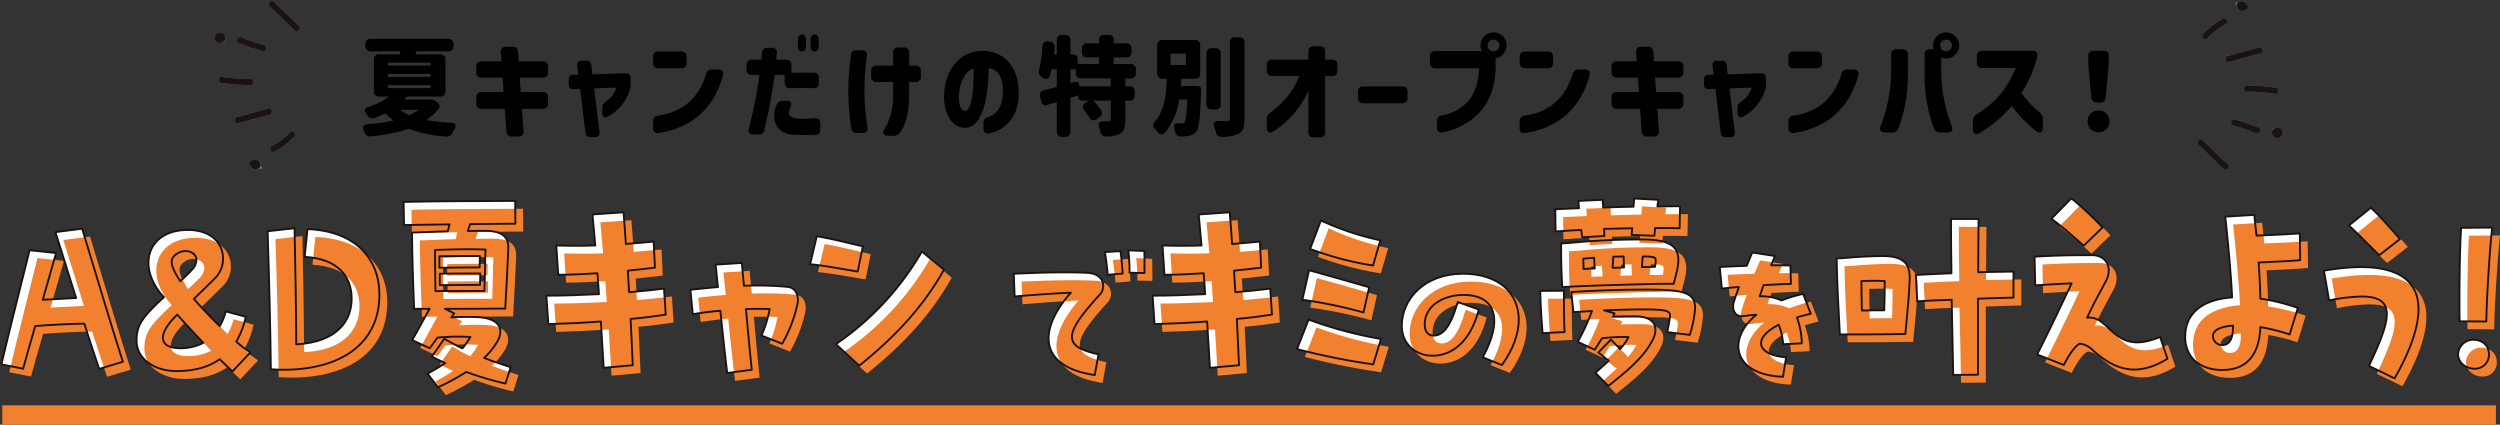 <svg xmlns="http://www.w3.org/2000/svg" xmlns:xlink="http://www.w3.org/1999/xlink" width="816.505" height="138.707" viewBox="0 0 816.505 138.707">
  <rect x="0" y="0" width="816.505" height="138.707" fill="#333333" stroke="none"/>
  <defs>
    <clipPath id="clip-path">
      <rect id="長方形_711" data-name="長方形 711" width="816.505" height="74.394" fill="none"/>
    </clipPath>
  </defs>
  <g id="グループ_1042" data-name="グループ 1042" transform="translate(-552 -1118.248)">
    <g id="グループ_814" data-name="グループ 814" transform="translate(552 1182.562)">
      <g id="グループ_814-2" data-name="グループ 814" transform="translate(0 0)" clip-path="url(#clip-path)">
        <path id="パス_26839" data-name="パス 26839" d="M32.251,52.91c-1.479-4.361-3.167-9.427-4.854-14.774-3.8,0-11.749.423-16.042.775C9.737,44.468,8.331,49.533,7.418,52.84L.31,51.432C4.04,35.744,6.079,28.076,9.526,14.146l8.654.915L13.818,30.328c3.657-.211,7.668-.423,10.9-.564-2.394-7.6-4.713-15.126-6.753-21.528l8.723-1.125c4.151,13.578,9.146,30.533,13.3,43.478Z" transform="translate(0.142 3.262)" fill="#fff"/>
        <path id="パス_26840" data-name="パス 26840" d="M61.886,53.622l-4.151-4.011c-3.728,2.674-8.514,3.87-14.141,3.87-7.316,0-13.015-4.08-13.015-9.919,0-4.856,1.759-7.176,6.472-11.891l2.464-2.322C30.437,19.641,33.955,7.4,47.321,7.4c12.032,0,13.93,10.693,8.935,15.689-3.235,3.237-5.206,5.136-6.965,6.825,2.464,2.814,5.487,5.979,8.442,8.934a19.01,19.01,0,0,0,1.971-4.854l6.542,1.758a27.325,27.325,0,0,1-3.1,8.091,37.985,37.985,0,0,0,4.573,3.588Zm-9.5-9.357c-2.884-3.025-5.7-6.05-8.512-9.216-6.755,6.472-5.979,10.973.915,10.973a15.959,15.959,0,0,0,7.6-1.758M44.859,24.143c1.618-1.478,3.025-2.885,3.73-3.658a4.874,4.874,0,0,0,1.548-3.307c0-1.689-1.618-2.884-3.518-2.884a4.913,4.913,0,0,0-2.815.843c-2.319,1.549-2.672,3.307,1.056,9.005" transform="translate(14.024 3.394)" fill="#fff"/>
        <path id="パス_26841" data-name="パス 26841" d="M96.436,28.683c0,16.392-13.087,24.553-31.378,24.553-1.2,0-2.462-.07-3.728-.14h-.353c-.14-13.578-.562-29.69-1.055-45.1l8.794-.985c.211,9.5.493,24.764.563,37.921,13.79-.7,18.362-8.161,18.08-15.549-.21-6.12-3.938-12.382-15.336-13.015L72.938,7.3c15.477.563,23.5,9.569,23.5,21.388" transform="translate(27.482 3.217)" fill="#fff"/>
        <path id="パス_26842" data-name="パス 26842" d="M116.682,52.176c2.6,1.056,5.416,1.969,8.653,3.025l-1.688,5.347a99.278,99.278,0,0,1-12.805-3.8,71.627,71.627,0,0,1-9.217,5l-3.447-4.433c2.322-1.266,4.223-2.392,5.769-3.447-1.336-.633-2.814-1.336-4.361-2.111l4.081-5.84c2.109,1.2,4.01,2.252,5.907,3.167a31.5,31.5,0,0,0,2.605-3.728,63.613,63.613,0,0,0-10.765.21c-.775,1.056-1.548,2.181-2.534,3.447l-5.7-2.672c1.831-3.1,3.588-6.543,5.7-10.2H93.817c-.493-11.819-.635-19-.7-24.9l7.6-.282c1.338-.071,2.744-.071,4.081-.141.212-.7.352-1.478.563-2.251L90.51,8.769,90.369,1.24c9.92-.28,27.438-.28,36.443-.352l.071,7.458c-3.588,0-9.077.07-14.776.14-.282.7-.492,1.478-.773,2.252,2.462-.07,4.5-.07,5.557-.07,5.98,0,7.809,2.251,7.669,5.7-.141,4.221-.423,9.286-.986,19.7h-4.01c-4.151.07-10.272.07-15.689.07l3.025,1.478-.915,1.338a78.783,78.783,0,0,1,9.076-.071c6.683.493,8.232,4.01,5.839,8.091a24.876,24.876,0,0,1-4.22,5.206M100.641,16.928c0,4.221.07,9.357.141,13.438,4.924-.07,11.115-.07,15.969-.07.141-4.291.283-9.5.353-13.508-5.207-.211-10.976-.07-16.463.14m1.408,5.769V18.969c5.487-.07,7.6-.07,13.227-.07l-.07,3.728c-5.559,0-7.6.07-13.157.07m.14,1.971c5.489-.07,7.6-.07,13.227-.07l-.07,3.728c-5.557,0-7.6.071-13.157.071Z" transform="translate(41.445 0.408)" fill="#fff"/>
        <path id="パス_26843" data-name="パス 26843" d="M149.851,38.269c.282,5.347.493,10.413.7,15.126l-9.5.845c-.283-4.714-.564-9.85-.915-15.126-5.769.422-11.609.7-17.168.845l-.632-9.287c5.557,0,11.4-.212,17.165-.493-.141-2.251-.282-4.5-.493-6.823-4.361.282-8.582.492-12.8.492l-.633-9.567c4.221.14,8.372.14,12.734,0-.282-3.448-.633-6.825-.915-10.132l10.132-.7c.282,3.377.563,6.823.773,10.342,2.885-.211,5.91-.493,9.076-.773l.423,8.512c-3.1.352-6.05.7-8.865.985l.423,7.035c3.94-.352,7.809-.7,11.4-1.2l.562,8.514c-3.588.562-7.456,1.055-11.468,1.406" transform="translate(56.109 1.58)" fill="#fff"/>
        <path id="パス_26844" data-name="パス 26844" d="M189.695,26.881a7.393,7.393,0,0,1-.282,1.971,45.449,45.449,0,0,1-4.854,12.312l-6.753-2.675a38.185,38.185,0,0,0,2.672-8.653c-2.6-.07-5.206-.07-7.739,0,.634,7.1,1.266,13.93,1.9,19.84l-8.021,1.055c-.775-6.12-1.478-13.085-2.251-20.332-3.1.282-6.052.633-9.005,1.126l-.773-7.951c2.812-.352,5.839-.633,9-.915-.281-2.392-.492-4.854-.775-7.316l8.584-.563c.212,2.462.422,5,.7,7.458a112.609,112.609,0,0,1,14.141.352c2.252.211,3.448,1.971,3.448,4.291" transform="translate(70.897 6.779)" fill="#fff"/>
        <path id="パス_26845" data-name="パス 26845" d="M181.392,17.945,183.573,8.8c5.276.915,8.934,1.9,15.054,3.307l-1.688,8.231c-5.557-.915-11.116-1.969-15.547-2.392m8.442,26.1a93.081,93.081,0,0,0,28.071-30.252l7.175,5.979c-6.963,12.524-16.673,22.514-27.648,31.308Z" transform="translate(83.189 4.036)" fill="#fff"/>
        <path id="パス_26846" data-name="パス 26846" d="M256.2,23.545a4.354,4.354,0,0,1-1.463,3.264c-11.646,12.829-11.646,16.542-.057,19.13l-1.235,6.752c-18.005-2.644-18.905-14.292-7.823-26.9-5.006.226-11.083.62-18.342,1.238l-.281-7.427c8.946-.394,17.611-.618,24.025-.282,3.771.169,5.177,2.251,5.177,4.22m5.627-11.309c.28,1.463.618,5.12.731,7.315l-4.9.394c-.112-1.575-.449-4.9-.9-7.427Zm7.877,7.146-4.9-.112a54.684,54.684,0,0,0-.394-7.315l5.234.226c.055,2.194.055,5.175.055,7.2" transform="translate(104.103 5.483)" fill="#fff"/>
        <path id="パス_26847" data-name="パス 26847" d="M285.594,38.269c.281,5.347.493,10.413.7,15.126l-9.5.845c-.283-4.714-.563-9.85-.915-15.126-5.769.422-11.609.7-17.168.845l-.632-9.287c5.557,0,11.4-.212,17.165-.493-.142-2.251-.282-4.5-.493-6.823-4.361.282-8.582.492-12.8.492l-.633-9.567c4.221.14,8.372.14,12.734,0-.281-3.448-.633-6.825-.915-10.132l10.132-.7c.281,3.377.563,6.823.773,10.342,2.885-.211,5.91-.493,9.076-.773l.423,8.512c-3.1.352-6.05.7-8.865.985l.423,7.035c3.94-.352,7.809-.7,11.4-1.2l.562,8.514c-3.588.562-7.456,1.055-11.468,1.406" transform="translate(118.362 1.58)" fill="#fff"/>
        <path id="パス_26848" data-name="パス 26848" d="M290.409,47.28l3.8-9.639a132.517,132.517,0,0,0,23.638,6.332l-2.532,8.3a222.817,222.817,0,0,1-24.9-4.994m1.759-16.112,2.181-9.639c7.176,1.971,14.421,4.081,19.629,5.557l-1.831,8.232a151.922,151.922,0,0,0-19.979-4.151m2.532-16.6,3.517-9.287a92.6,92.6,0,0,0,19.419,6.473l-2.392,8.231A104.06,104.06,0,0,1,294.7,14.565" transform="translate(133.186 2.421)" fill="#fff"/>
        <path id="パス_26849" data-name="パス 26849" d="M340.324,44.49c6.752-12.322,4.277-20.368-6.3-20.368-6.584,0-12.661,3.544-12.661,9.621,0,2.363,1.125,3.658,2.869,3.658,2.757,0,5.346-2.083,7.933-10.972l6.864,2.475c-2.644,10.353-8.664,15.079-15.135,15.079-5.346,0-10.016-3.771-10.016-9.735,0-8.721,7.372-17.047,19.974-17.047,11.759,0,18.231,6.414,18.231,15.022,0,4.5-1.8,9.678-5.515,14.8Z" transform="translate(143.949 7.89)" fill="#fff"/>
        <path id="パス_26850" data-name="パス 26850" d="M352.618,30.47c0,6.542.07,11.468.21,13.508l-7.176.352c-.422-5.066-.7-10.132-.773-13.79ZM349.8,3.876c2.322-.141,4.926-.211,7.739-.352l-.212-2.392L365.281.78c.071.846.071,1.689.142,2.534,3.237-.14,6.542-.211,9.92-.282l.21-2.674,7.881.422c-.07.7-.211,1.408-.283,2.182,2.534-.07,5-.07,7.388-.07l-.14,7.175c-2.6-.07-5.277-.07-8.021-.07l-.212,2.534-7.458-.282.213-2.182-9.218.211c.071.773.071,1.548.141,2.321l-7.246.423c-.14-.845-.21-1.618-.352-2.392-2.815.141-5.627.282-8.371.493Zm28.353,9.849c9.287,0,12.805,2.322,11.608,9.077-.21,1.476-.773,3.165-1.266,5.416h-4.713c-8.935.212-17.518.423-27.368.845l-4.361.211c-.282-5.769-.352-7.528-.352-14.211l3.658-.282c7.456-.7,14.563-1.056,22.794-1.056M395.464,36.1a36.554,36.554,0,0,1-1.759,8.8l-7.388-.915a48.262,48.262,0,0,0,.915-4.854c.283-1.971-.845-2.462-6.753-2.534-3.728-.07-8.794.071-14.776.282l3.45.985c-.141.353-.353.7-.493,1.056,3.165-.07,5.91-.07,7.6-.07,6.12.14,7.246,3.728,5.487,7.386-3.025,6.332-9.99,11.609-14.634,15.337l-4.22-4.291c1.618-1.478,3.1-2.744,4.361-3.94-1.056-.845-2.111-1.759-3.447-2.674l4.15-4.221c1.126,1.126,2.112,2.111,3.027,3.1a21.942,21.942,0,0,0,2.742-3.94,54.585,54.585,0,0,0-8.722.422c-.7,1.2-1.479,2.392-2.322,3.73l-5.557-2.6a67.892,67.892,0,0,0,4.643-10.06c-1.9.14-3.94.212-6.05.352l-.7-6.543c10.132-.7,24.061-.985,30.322-.7,7.459.352,10.133,1.759,10.133,5.909m-33-16.392c-1.128.07-2.322.212-3.52.282,0,1.2.07,2.251.07,3.377,1.268-.07,2.464-.14,3.66-.14Zm6.049,3.307c1.266-.07,2.464-.07,3.73-.141-.072-1.266-.072-2.391-.141-3.587-1.125,0-2.251.07-3.377.07Zm9.85-3.728c-.142,1.2-.212,2.392-.282,3.447,1.406,0,2.814,0,4.291-.07a13.332,13.332,0,0,0,.211-1.971c.07-1.195-.563-1.406-4.221-1.406" transform="translate(158.167 0.165)" fill="#fff"/>
        <path id="パス_26851" data-name="パス 26851" d="M406.746,46.666l-1.014,6.358c-16.091-.563-18.624-12.041-8.721-20.256-1.237.057-2.588.225-4.218.451-2.815.394-3.884-2.308-3.1-4.726.562-1.745,1.125-3.32,1.631-4.783-1.969.112-3.826.337-5.57.506l-.675-7.033c2.7-.169,5.684-.282,8.778-.394.618-1.463,1.183-2.869,1.857-4.332l7.37,1.125-1.237,3.038c2.194,0,4.331,0,6.3.057l.169,6.02c-2.758.057-5.8.226-8.947.394-.449,1.238-.845,2.477-1.237,3.658a15.791,15.791,0,0,1,7.089,1.351,45.632,45.632,0,0,1,7.089-2.138l2.477,6.47c-1.634.394-3.152.788-4.5,1.237a25.9,25.9,0,0,1,1.575,8.44l-6.077.282a21.279,21.279,0,0,0-1.463-6.358c-9,4.615-6.864,9.959,2.42,10.635" transform="translate(176.605 5.714)" fill="#fff"/>
        <path id="パス_26852" data-name="パス 26852" d="M435.1,24.57c-.141,4.854-.563,9.146-1.408,17.939h-.563c-5.7.07-8.794.14-13.367.14H412.3c-.563-10.13-.915-17.095-1.056-24.834l1.691-.07c5.416-.493,10.2-.7,13.437-.7,7.175,0,8.865,2.955,8.724,7.528M419.479,34.841c2.674-.071,4.854-.071,7.318-.071.139-3.447.139-6.4.139-9.567-3.1-.141-5.346-.07-7.6,0,0,3.1.071,6.26.141,9.639m37.921-3.87V55.806l-8.091.07c-.141-6.823-.282-15.759-.493-24.553-3.87.14-7.738.282-11.258.493l-.422-8.584c3.73-.212,7.6-.422,11.609-.562-.14-6.825-.14-13.087-.14-17.729h9.005c-.072,4.431-.072,10.693-.141,17.376l11.538-.212V30.62c-3.517.07-7.528.21-11.608.352" transform="translate(188.604 2.267)" fill="#fff"/>
        <path id="パス_26853" data-name="パス 26853" d="M498.973,52.722c-3.94,2.392-7.459,3.518-10.836,3.518-4.713,0-9.076-2.252-13.647-6.4a6.923,6.923,0,0,0-3.941-2.041c-1.055,0-3.447,2.884-5.416,6.965l-8.725-3.448c4.223-8.371,7.669-15.617,11.258-23.217-3.87.141-8.162.423-11.891.634l-.21-9.358c7.246-.422,11.608-.492,18.854-.492,4.361,0,6.895,3.94,4.361,8.654-2.6,4.854-3.8,6.965-6.05,11.749,3.378-.282,5,1.618,7.668,4.08,5,4.714,9.147,5,16.182,2.252ZM471.605,15.787c-2.955-2.6-6.262-5.629-10.553-8.794L467.594.31a123.468,123.468,0,0,1,10.2,9.5Z" transform="translate(208.929 0.143)" fill="#fff"/>
        <path id="パス_26854" data-name="パス 26854" d="M513.843,31.391a63.588,63.588,0,0,1,12.242,3.025l-2.674,8.654a63.149,63.149,0,0,0-9.569-2.392c-.352,8.582-4.01,14-12.452,14-7.388,0-12.1-4.221-12.1-10.763,0-8.514,6.613-12.312,15.337-12.945-.422-8.372-1.336-17.8-2.251-26.383l9.5-.562c.213,2.391.493,4.643.7,6.753,4.5-.141,10.06-.423,14.141-.7l.141,8.724c-3.871.352-9.287.562-13.58.773.283,4.081.493,7.879.563,11.819m-8.934,9.287v-.493c-4.151.282-6.613,1.549-6.543,3.448a2.929,2.929,0,0,0,3.167,2.884c2.391,0,3.377-2.392,3.377-5.839" transform="translate(224.395 1.846)" fill="#fff"/>
        <path id="パス_26855" data-name="パス 26855" d="M535.061,54.071c3.517-7.458,5.839-13.085,5.839-16.885,0-3.87-2.391-5.769-8.229-5.769a58.375,58.375,0,0,0-10.625,1.266l-1.689-9.709c20.05-3.447,30.886.775,30.886,12.594,0,5.769-2.532,13.3-7.809,22.584ZM528.518,8.2l7.176-5.769c2.322,2.041,6.543,6.825,9.5,10.2l-6.753,5.276c-2.674-2.532-6.966-6.965-9.922-9.709" transform="translate(238.643 1.116)" fill="#fff"/>
        <path id="パス_26856" data-name="パス 26856" d="M550.4,48.236a4.942,4.942,0,0,1,5.419-4.713c2.814.21,4.643,2.041,4.643,4.713a4.506,4.506,0,0,1-4.714,4.714c-2.954,0-5.347-2.111-5.347-4.714m.493-10.763c-.141-7.668,0-23.005.493-30.533l10.13-.07c-.845,7.949-1.759,22.512-1.9,30.673Z" transform="translate(252.422 3.151)" fill="#fff"/>
        <path id="パス_26857" data-name="パス 26857" d="M34.009,54.668c-1.479-4.361-3.167-9.427-4.854-14.774-3.8,0-11.751.423-16.042.775C11.5,46.226,10.089,51.291,9.174,54.6L2.068,53.19C5.8,37.5,7.837,29.834,11.284,15.9l8.654.915L15.575,32.086c3.658-.211,7.669-.423,10.906-.564-2.394-7.6-4.714-15.126-6.755-21.528L28.45,8.869C32.6,22.447,37.6,39.4,41.747,52.347Z" transform="translate(0.948 4.068)" fill="#f1812f"/>
        <path id="パス_26858" data-name="パス 26858" d="M63.643,55.38l-4.151-4.011c-3.728,2.674-8.514,3.87-14.141,3.87-7.316,0-13.015-4.08-13.015-9.919,0-4.856,1.759-7.176,6.472-11.891l2.464-2.322C32.194,21.4,35.712,9.158,49.078,9.158c12.032,0,13.93,10.693,8.935,15.689-3.235,3.237-5.206,5.136-6.965,6.825,2.464,2.814,5.487,5.979,8.442,8.934a19.01,19.01,0,0,0,1.971-4.854L68,37.509a27.325,27.325,0,0,1-3.1,8.091,37.986,37.986,0,0,0,4.573,3.588Zm-9.5-9.357c-2.884-3.025-5.7-6.05-8.512-9.216-6.755,6.472-5.979,10.973.915,10.973a15.959,15.959,0,0,0,7.6-1.758M46.616,25.9c1.618-1.478,3.025-2.885,3.73-3.658a4.874,4.874,0,0,0,1.548-3.307c0-1.689-1.618-2.884-3.518-2.884a4.913,4.913,0,0,0-2.815.843c-2.319,1.549-2.672,3.307,1.056,9.005" transform="translate(14.829 4.201)" fill="#f1812f"/>
        <path id="パス_26859" data-name="パス 26859" d="M98.193,30.441c0,16.392-13.087,24.553-31.378,24.553-1.2,0-2.462-.07-3.728-.14h-.353c-.14-13.578-.562-29.69-1.055-45.1l8.794-.985c.211,9.5.493,24.764.563,37.921,13.79-.7,18.362-8.161,18.08-15.549-.21-6.12-3.938-12.382-15.336-13.015L74.7,9.054c15.477.563,23.5,9.569,23.5,21.388" transform="translate(28.287 4.024)" fill="#f1812f"/>
        <path id="パス_26860" data-name="パス 26860" d="M118.44,53.934c2.6,1.056,5.416,1.969,8.652,3.025l-1.688,5.347a99.278,99.278,0,0,1-12.805-3.8,71.628,71.628,0,0,1-9.217,5L99.936,59.07c2.322-1.266,4.223-2.392,5.769-3.447-1.336-.633-2.814-1.336-4.361-2.111l4.081-5.84c2.109,1.2,4.01,2.252,5.907,3.167a31.5,31.5,0,0,0,2.605-3.728,63.614,63.614,0,0,0-10.765.21c-.775,1.056-1.548,2.181-2.534,3.447l-5.7-2.672c1.831-3.1,3.588-6.543,5.7-10.2H95.575c-.493-11.819-.634-19-.7-24.9l7.6-.282c1.338-.071,2.744-.071,4.081-.141.212-.7.352-1.478.563-2.251l-14.844.211L92.127,3c9.92-.28,27.438-.28,36.443-.352l.071,7.458c-3.588,0-9.077.07-14.776.14-.282.7-.492,1.478-.773,2.252,2.462-.07,4.5-.07,5.557-.07,5.98,0,7.809,2.251,7.669,5.7-.141,4.221-.423,9.286-.986,19.7h-4.01c-4.151.07-10.272.07-15.689.07l3.025,1.478-.915,1.338a78.782,78.782,0,0,1,9.075-.071c6.683.493,8.232,4.01,5.839,8.091a24.876,24.876,0,0,1-4.22,5.206M102.4,18.686c0,4.221.07,9.357.141,13.438,4.924-.07,11.115-.07,15.969-.07.141-4.291.283-9.5.353-13.508-5.207-.211-10.976-.07-16.463.14m1.408,5.769V20.727c5.487-.07,7.6-.07,13.227-.07l-.07,3.728c-5.559,0-7.6.07-13.157.07m.14,1.971c5.489-.07,7.6-.07,13.227-.07l-.07,3.728c-5.557,0-7.6.071-13.157.071Z" transform="translate(42.251 1.214)" fill="#f1812f"/>
        <path id="パス_26861" data-name="パス 26861" d="M151.609,40.027c.28,5.347.493,10.413.7,15.126L142.816,56c-.283-4.714-.566-9.85-.916-15.126-5.767.422-11.609.7-17.166.845l-.632-9.287c5.556,0,11.395-.211,17.164-.493-.141-2.251-.282-4.5-.493-6.823-4.361.282-8.582.492-12.8.492l-.633-9.567c4.221.14,8.371.14,12.732,0-.282-3.448-.633-6.825-.913-10.132l10.13-.7c.282,3.377.564,6.823.773,10.342,2.885-.212,5.912-.493,9.076-.773l.423,8.512c-3.1.352-6.05.7-8.865.985l.423,7.035c3.941-.352,7.811-.7,11.4-1.2l.563,8.514c-3.59.562-7.456,1.055-11.468,1.406" transform="translate(56.915 2.387)" fill="#f1812f"/>
        <path id="パス_26862" data-name="パス 26862" d="M191.453,28.639a7.393,7.393,0,0,1-.281,1.971,45.447,45.447,0,0,1-4.854,12.312l-6.753-2.675a38.184,38.184,0,0,0,2.672-8.653c-2.6-.07-5.206-.07-7.739,0,.635,7.1,1.266,13.93,1.9,19.84l-8.021,1.055c-.775-6.12-1.478-13.085-2.251-20.332-3.1.282-6.052.633-9.005,1.126l-.773-7.951c2.812-.352,5.839-.633,9-.915-.282-2.392-.492-4.854-.775-7.316l8.584-.563c.212,2.462.422,5,.7,7.458A112.61,112.61,0,0,1,188,24.347c2.252.212,3.448,1.971,3.448,4.291" transform="translate(71.703 7.585)" fill="#f1812f"/>
        <path id="パス_26863" data-name="パス 26863" d="M183.15,19.7l2.181-9.146c5.276.915,8.934,1.9,15.054,3.307L198.7,22.095c-5.557-.915-11.116-1.969-15.547-2.392m8.442,26.1a93.08,93.08,0,0,0,28.071-30.252l7.175,5.979c-6.963,12.524-16.673,22.514-27.648,31.308Z" transform="translate(83.995 4.842)" fill="#f1812f"/>
        <path id="パス_26864" data-name="パス 26864" d="M257.953,25.3a4.354,4.354,0,0,1-1.463,3.264C244.845,41.4,244.845,45.11,256.434,47.7L255.2,54.449c-18.005-2.644-18.905-14.292-7.823-26.9-5.006.226-11.083.62-18.342,1.238l-.282-7.427c8.946-.394,17.611-.618,24.025-.282,3.771.169,5.177,2.251,5.177,4.22m5.627-11.309c.28,1.463.618,5.12.731,7.315l-4.9.394c-.112-1.575-.449-4.9-.9-7.427Zm7.877,7.146-4.9-.112a54.689,54.689,0,0,0-.394-7.315l5.234.226c.055,2.194.055,5.175.055,7.2" transform="translate(104.909 6.29)" fill="#f1812f"/>
        <path id="パス_26865" data-name="パス 26865" d="M287.352,40.027c.281,5.347.493,10.413.7,15.126l-9.5.845c-.283-4.714-.563-9.85-.915-15.126-5.769.422-11.609.7-17.168.845l-.632-9.287c5.557,0,11.4-.211,17.165-.493-.142-2.251-.281-4.5-.493-6.823-4.361.282-8.582.492-12.8.492l-.633-9.567c4.221.14,8.372.14,12.734,0-.281-3.448-.633-6.825-.915-10.132l10.132-.7c.282,3.377.563,6.823.773,10.342,2.885-.212,5.91-.493,9.076-.773l.423,8.512c-3.1.352-6.05.7-8.865.985l.423,7.035c3.94-.352,7.809-.7,11.4-1.2l.562,8.514c-3.588.562-7.456,1.055-11.468,1.406" transform="translate(119.169 2.387)" fill="#f1812f"/>
        <path id="パス_26866" data-name="パス 26866" d="M292.167,49.037l3.8-9.639A132.518,132.518,0,0,0,319.6,45.731l-2.532,8.3a222.816,222.816,0,0,1-24.9-4.994m1.759-16.112,2.181-9.639c7.176,1.971,14.421,4.081,19.629,5.557L313.9,37.077a151.921,151.921,0,0,0-19.979-4.151m2.532-16.6,3.517-9.287a92.6,92.6,0,0,0,19.419,6.473L317,21.739a104.06,104.06,0,0,1-20.543-5.417" transform="translate(133.992 3.227)" fill="#f1812f"/>
        <path id="パス_26867" data-name="パス 26867" d="M342.082,46.248c6.752-12.322,4.277-20.368-6.3-20.368-6.584,0-12.661,3.544-12.661,9.621,0,2.363,1.125,3.658,2.869,3.658,2.757,0,5.346-2.083,7.933-10.972l6.864,2.475c-2.644,10.353-8.664,15.079-15.135,15.079-5.346,0-10.016-3.771-10.016-9.735,0-8.721,7.372-17.047,19.974-17.047,11.759,0,18.231,6.414,18.231,15.022,0,4.5-1.8,9.678-5.515,14.8Z" transform="translate(144.755 8.696)" fill="#f1812f"/>
        <path id="パス_26868" data-name="パス 26868" d="M354.376,32.228c0,6.542.07,11.468.21,13.508l-7.176.352c-.422-5.066-.7-10.132-.773-13.79ZM351.561,5.634c2.322-.141,4.926-.211,7.739-.352l-.211-2.392,7.949-.353c.071.846.071,1.689.141,2.534,3.237-.14,6.542-.211,9.92-.282l.21-2.674,7.881.422c-.07.7-.211,1.408-.283,2.182,2.534-.07,5-.07,7.388-.07l-.14,7.175c-2.6-.07-5.277-.07-8.021-.07l-.211,2.534-7.458-.282.213-2.182-9.218.211c.071.773.071,1.548.142,2.321l-7.246.423c-.14-.845-.21-1.618-.352-2.392-2.815.141-5.627.282-8.371.493Zm28.353,9.849c9.287,0,12.805,2.322,11.608,9.077-.21,1.476-.773,3.165-1.266,5.416h-4.713c-8.935.212-17.518.423-27.368.845l-4.361.211c-.281-5.769-.352-7.528-.352-14.211l3.658-.282c7.456-.7,14.563-1.056,22.794-1.056m17.308,22.372a36.557,36.557,0,0,1-1.759,8.8l-7.388-.915a48.261,48.261,0,0,0,.915-4.854c.283-1.971-.845-2.462-6.753-2.534-3.728-.07-8.794.071-14.776.282l3.45.985c-.141.353-.353.7-.493,1.056,3.165-.07,5.91-.07,7.6-.07,6.12.14,7.246,3.728,5.487,7.386-3.025,6.332-9.99,11.609-14.634,15.337l-4.22-4.291c1.618-1.478,3.1-2.744,4.361-3.94-1.056-.845-2.111-1.759-3.447-2.674l4.15-4.221c1.126,1.126,2.112,2.111,3.027,3.1a21.945,21.945,0,0,0,2.742-3.94,54.585,54.585,0,0,0-8.722.422c-.7,1.2-1.479,2.392-2.322,3.73l-5.557-2.6a67.893,67.893,0,0,0,4.643-10.06c-1.9.14-3.94.211-6.05.352l-.7-6.543c10.132-.7,24.061-.985,30.322-.7,7.459.352,10.133,1.759,10.133,5.909m-33-16.392c-1.128.07-2.322.211-3.52.282,0,1.2.07,2.251.07,3.377,1.268-.07,2.464-.14,3.66-.14Zm6.049,3.307c1.266-.07,2.464-.07,3.73-.141-.071-1.266-.071-2.391-.141-3.587-1.125,0-2.251.07-3.377.07Zm9.85-3.728c-.141,1.2-.211,2.392-.281,3.447,1.406,0,2.814,0,4.291-.07a13.341,13.341,0,0,0,.211-1.971c.07-1.195-.563-1.406-4.221-1.406" transform="translate(158.973 0.971)" fill="#f1812f"/>
        <path id="パス_26869" data-name="パス 26869" d="M408.5,48.424l-1.014,6.358c-16.091-.563-18.624-12.041-8.721-20.256-1.237.057-2.588.225-4.218.451-2.815.394-3.884-2.308-3.1-4.726.562-1.745,1.125-3.32,1.631-4.783-1.969.112-3.826.337-5.57.506l-.675-7.033c2.7-.169,5.684-.282,8.778-.394.618-1.463,1.183-2.869,1.857-4.332l7.37,1.125-1.237,3.038c2.194,0,4.331,0,6.3.057l.169,6.02c-2.758.057-5.8.226-8.947.394-.449,1.238-.845,2.477-1.237,3.658a15.792,15.792,0,0,1,7.089,1.351,45.632,45.632,0,0,1,7.089-2.138l2.477,6.47c-1.634.394-3.152.788-4.5,1.237a25.9,25.9,0,0,1,1.575,8.44l-6.077.282a21.278,21.278,0,0,0-1.463-6.358c-9,4.615-6.864,9.959,2.42,10.635" transform="translate(177.411 6.52)" fill="#f1812f"/>
        <path id="パス_26870" data-name="パス 26870" d="M436.856,26.327c-.141,4.854-.563,9.146-1.408,17.939h-.563c-5.7.07-8.794.14-13.367.14h-7.458c-.563-10.13-.915-17.095-1.056-24.834l1.69-.07c5.416-.493,10.2-.7,13.437-.7,7.175,0,8.865,2.955,8.724,7.528M421.237,36.6c2.674-.071,4.854-.071,7.318-.071.139-3.447.139-6.4.139-9.567-3.1-.141-5.346-.07-7.6,0,0,3.1.071,6.26.141,9.639m37.921-3.87V57.563l-8.091.07c-.142-6.823-.282-15.759-.493-24.553-3.87.14-7.738.282-11.258.493l-.422-8.584c3.73-.211,7.6-.422,11.609-.562-.14-6.825-.14-13.087-.14-17.729h9.005c-.071,4.431-.071,10.693-.141,17.376l11.538-.212v8.514c-3.517.07-7.528.21-11.608.352" transform="translate(189.41 3.072)" fill="#f1812f"/>
        <path id="パス_26871" data-name="パス 26871" d="M500.731,54.48C496.792,56.873,493.272,58,489.9,58c-4.713,0-9.075-2.252-13.647-6.4a6.922,6.922,0,0,0-3.941-2.041c-1.055,0-3.447,2.884-5.416,6.965l-8.725-3.448c4.223-8.371,7.669-15.617,11.258-23.217-3.87.141-8.162.423-11.891.634l-.21-9.358c7.246-.422,11.608-.492,18.854-.492,4.361,0,6.895,3.94,4.361,8.654-2.6,4.854-3.8,6.965-6.05,11.749,3.378-.282,5,1.618,7.668,4.08,5,4.714,9.147,5,16.182,2.252ZM473.363,17.545c-2.955-2.6-6.262-5.629-10.553-8.794l6.542-6.683a123.468,123.468,0,0,1,10.2,9.5Z" transform="translate(209.735 0.949)" fill="#f1812f"/>
        <path id="パス_26872" data-name="パス 26872" d="M515.6,33.149a63.589,63.589,0,0,1,12.242,3.025l-2.674,8.654a63.153,63.153,0,0,0-9.568-2.392c-.352,8.582-4.01,14-12.452,14-7.388,0-12.1-4.221-12.1-10.763,0-8.514,6.613-12.312,15.337-12.945-.422-8.372-1.336-17.8-2.251-26.383l9.5-.562c.213,2.391.493,4.643.7,6.753,4.5-.141,10.06-.423,14.141-.7l.142,8.724c-3.871.352-9.287.562-13.58.773.283,4.081.493,7.879.563,11.819m-8.934,9.287v-.493c-4.151.282-6.613,1.549-6.543,3.448a2.929,2.929,0,0,0,3.167,2.884c2.391,0,3.377-2.392,3.377-5.839" transform="translate(225.201 2.652)" fill="#f1812f"/>
        <path id="パス_26873" data-name="パス 26873" d="M536.818,55.829c3.517-7.458,5.839-13.085,5.839-16.885,0-3.87-2.391-5.769-8.229-5.769A58.377,58.377,0,0,0,523.8,34.442l-1.689-9.709C542.164,21.286,553,25.508,553,37.327c0,5.769-2.532,13.3-7.809,22.584ZM530.275,9.959l7.176-5.769c2.322,2.041,6.543,6.825,9.5,10.2L540.2,19.667c-2.674-2.532-6.966-6.965-9.922-9.709" transform="translate(239.449 1.922)" fill="#f1812f"/>
        <path id="パス_26874" data-name="パス 26874" d="M552.16,49.994a4.942,4.942,0,0,1,5.419-4.713c2.814.21,4.643,2.041,4.643,4.713a4.505,4.505,0,0,1-4.714,4.714c-2.954,0-5.347-2.111-5.347-4.714m.493-10.763c-.141-7.668,0-23.005.493-30.533l10.13-.07c-.844,7.949-1.759,22.512-1.9,30.673Z" transform="translate(253.229 3.957)" fill="#f1812f"/>
        <path id="パス_26875" data-name="パス 26875" d="M32.251,52.91c-1.479-4.361-3.167-9.427-4.854-14.774-3.8,0-11.749.423-16.042.775C9.737,44.468,8.331,49.533,7.418,52.84L.31,51.432C4.04,35.744,6.079,28.076,9.526,14.146l8.654.915L13.818,30.328c3.657-.211,7.668-.423,10.9-.564-2.394-7.6-4.713-15.126-6.753-21.528l8.723-1.125c4.151,13.578,9.146,30.533,13.3,43.478Z" transform="translate(0.142 3.262)" fill="none" stroke="#1a1311" stroke-linejoin="round" stroke-width="0.62"/>
        <path id="パス_26876" data-name="パス 26876" d="M61.886,53.622l-4.151-4.011c-3.728,2.674-8.514,3.87-14.141,3.87-7.316,0-13.015-4.08-13.015-9.919,0-4.856,1.759-7.176,6.472-11.891l2.464-2.322C30.437,19.641,33.955,7.4,47.321,7.4c12.032,0,13.93,10.693,8.935,15.689-3.235,3.237-5.206,5.136-6.965,6.825,2.464,2.814,5.487,5.979,8.442,8.934a19.01,19.01,0,0,0,1.971-4.854l6.542,1.758a27.325,27.325,0,0,1-3.1,8.091,37.985,37.985,0,0,0,4.573,3.588Zm-9.5-9.357c-2.884-3.025-5.7-6.05-8.512-9.216-6.755,6.472-5.979,10.973.915,10.973A15.959,15.959,0,0,0,52.387,44.265ZM44.859,24.143c1.618-1.478,3.025-2.885,3.73-3.658a4.874,4.874,0,0,0,1.548-3.307c0-1.689-1.618-2.884-3.518-2.884a4.913,4.913,0,0,0-2.815.843C41.484,16.687,41.131,18.445,44.859,24.143Z" transform="translate(14.024 3.394)" fill="none" stroke="#1a1311" stroke-linejoin="round" stroke-width="0.62"/>
        <path id="パス_26877" data-name="パス 26877" d="M96.436,28.683c0,16.392-13.087,24.553-31.378,24.553-1.2,0-2.462-.07-3.728-.14h-.353c-.14-13.578-.562-29.69-1.055-45.1l8.794-.985c.211,9.5.493,24.764.563,37.921,13.79-.7,18.362-8.161,18.08-15.549-.21-6.12-3.938-12.382-15.336-13.015L72.938,7.3C88.416,7.859,96.436,16.864,96.436,28.683Z" transform="translate(27.482 3.217)" fill="none" stroke="#1a1311" stroke-linejoin="round" stroke-width="0.62"/>
        <path id="パス_26878" data-name="パス 26878" d="M116.682,52.176c2.6,1.056,5.416,1.969,8.653,3.025l-1.688,5.347a99.278,99.278,0,0,1-12.805-3.8,71.627,71.627,0,0,1-9.217,5l-3.447-4.433c2.322-1.266,4.223-2.392,5.769-3.447-1.336-.633-2.814-1.336-4.361-2.111l4.081-5.84c2.109,1.2,4.01,2.252,5.907,3.167a31.5,31.5,0,0,0,2.605-3.728,63.613,63.613,0,0,0-10.765.21c-.775,1.056-1.548,2.181-2.534,3.447l-5.7-2.672c1.831-3.1,3.588-6.543,5.7-10.2H93.817c-.493-11.819-.635-19-.7-24.9l7.6-.282c1.338-.071,2.744-.071,4.081-.141.212-.7.352-1.478.563-2.251L90.51,8.769,90.369,1.24c9.92-.28,27.438-.28,36.443-.352l.071,7.458c-3.588,0-9.077.07-14.776.14-.282.7-.492,1.478-.773,2.252,2.462-.07,4.5-.07,5.557-.07,5.98,0,7.809,2.251,7.669,5.7-.141,4.221-.423,9.286-.986,19.7h-4.01c-4.151.07-10.272.07-15.689.07l3.025,1.478-.915,1.338a78.783,78.783,0,0,1,9.076-.071c6.683.493,8.232,4.01,5.839,8.091A24.876,24.876,0,0,1,116.682,52.176ZM100.641,16.928c0,4.221.07,9.357.141,13.438,4.924-.07,11.115-.07,15.969-.07.141-4.291.283-9.5.353-13.508C111.9,16.577,106.128,16.718,100.641,16.928Zm1.408,5.769V18.969c5.487-.07,7.6-.07,13.227-.07l-.07,3.728C109.646,22.627,107.607,22.7,102.048,22.7Zm.14,1.971c5.489-.07,7.6-.07,13.227-.07l-.07,3.728c-5.557,0-7.6.071-13.157.071Z" transform="translate(41.445 0.408)" fill="none" stroke="#1a1311" stroke-linejoin="round" stroke-width="0.62"/>
        <path id="パス_26879" data-name="パス 26879" d="M149.851,38.269c.282,5.347.493,10.413.7,15.126l-9.5.845c-.283-4.714-.564-9.85-.915-15.126-5.769.422-11.609.7-17.168.845l-.632-9.287c5.557,0,11.4-.212,17.165-.493-.141-2.251-.282-4.5-.493-6.823-4.361.282-8.582.492-12.8.492l-.633-9.567c4.221.14,8.372.14,12.734,0-.282-3.448-.633-6.825-.915-10.132l10.132-.7c.282,3.377.563,6.823.773,10.342,2.885-.211,5.91-.493,9.076-.773l.423,8.512c-3.1.352-6.05.7-8.865.985l.423,7.035c3.94-.352,7.809-.7,11.4-1.2l.562,8.514C157.73,37.425,153.862,37.918,149.851,38.269Z" transform="translate(56.109 1.58)" fill="none" stroke="#1a1311" stroke-linejoin="round" stroke-width="0.62"/>
        <path id="パス_26880" data-name="パス 26880" d="M189.695,26.881a7.393,7.393,0,0,1-.282,1.971,45.449,45.449,0,0,1-4.854,12.312l-6.753-2.675a38.185,38.185,0,0,0,2.672-8.653c-2.6-.07-5.206-.07-7.739,0,.634,7.1,1.266,13.93,1.9,19.84l-8.021,1.055c-.775-6.12-1.478-13.085-2.251-20.332-3.1.282-6.052.633-9.005,1.126l-.773-7.951c2.812-.352,5.839-.633,9-.915-.281-2.392-.492-4.854-.775-7.316l8.584-.563c.212,2.462.422,5,.7,7.458a112.609,112.609,0,0,1,14.141.352C188.5,22.8,189.695,24.56,189.695,26.881Z" transform="translate(70.897 6.779)" fill="none" stroke="#1a1311" stroke-linejoin="round" stroke-width="0.62"/>
        <path id="パス_26881" data-name="パス 26881" d="M181.392,17.945,183.573,8.8c5.276.915,8.934,1.9,15.054,3.307l-1.688,8.231C191.382,19.422,185.823,18.368,181.392,17.945Zm8.442,26.1a93.081,93.081,0,0,0,28.071-30.252l7.175,5.979c-6.963,12.524-16.673,22.514-27.648,31.308Z" transform="translate(83.189 4.036)" fill="none" stroke="#1a1311" stroke-linejoin="round" stroke-width="0.62"/>
        <path id="パス_26882" data-name="パス 26882" d="M256.2,23.545a4.354,4.354,0,0,1-1.463,3.264c-11.646,12.829-11.646,16.542-.057,19.13l-1.235,6.752c-18.005-2.644-18.905-14.292-7.823-26.9-5.006.226-11.083.62-18.342,1.238l-.281-7.427c8.946-.394,17.611-.618,24.025-.282C254.789,19.495,256.2,21.576,256.2,23.545Zm5.627-11.309c.28,1.463.618,5.12.731,7.315l-4.9.394c-.112-1.575-.449-4.9-.9-7.427Zm7.877,7.146-4.9-.112a54.684,54.684,0,0,0-.394-7.315l5.234.226C269.7,14.375,269.7,17.356,269.7,19.382Z" transform="translate(104.103 5.483)" fill="none" stroke="#1a1311" stroke-linejoin="round" stroke-width="0.62"/>
        <path id="パス_26883" data-name="パス 26883" d="M285.594,38.269c.281,5.347.493,10.413.7,15.126l-9.5.845c-.283-4.714-.563-9.85-.915-15.126-5.769.422-11.609.7-17.168.845l-.632-9.287c5.557,0,11.4-.212,17.165-.493-.142-2.251-.282-4.5-.493-6.823-4.361.282-8.582.492-12.8.492l-.633-9.567c4.221.14,8.372.14,12.734,0-.281-3.448-.633-6.825-.915-10.132l10.132-.7c.281,3.377.563,6.823.773,10.342,2.885-.211,5.91-.493,9.076-.773l.423,8.512c-3.1.352-6.05.7-8.865.985l.423,7.035c3.94-.352,7.809-.7,11.4-1.2l.562,8.514C293.473,37.425,289.6,37.918,285.594,38.269Z" transform="translate(118.362 1.58)" fill="none" stroke="#1a1311" stroke-linejoin="round" stroke-width="0.62"/>
        <path id="パス_26884" data-name="パス 26884" d="M290.409,47.28l3.8-9.639a132.517,132.517,0,0,0,23.638,6.332l-2.532,8.3A222.817,222.817,0,0,1,290.409,47.28Zm1.759-16.112,2.181-9.639c7.176,1.971,14.421,4.081,19.629,5.557l-1.831,8.232A151.922,151.922,0,0,0,292.168,31.168Zm2.532-16.6,3.517-9.287a92.6,92.6,0,0,0,19.419,6.473l-2.392,8.231A104.06,104.06,0,0,1,294.7,14.565Z" transform="translate(133.186 2.421)" fill="none" stroke="#1a1311" stroke-linejoin="round" stroke-width="0.62"/>
        <path id="パス_26885" data-name="パス 26885" d="M340.324,44.49c6.752-12.322,4.277-20.368-6.3-20.368-6.584,0-12.661,3.544-12.661,9.621,0,2.363,1.125,3.658,2.869,3.658,2.757,0,5.346-2.083,7.933-10.972l6.864,2.475c-2.644,10.353-8.664,15.079-15.135,15.079-5.346,0-10.016-3.771-10.016-9.735,0-8.721,7.372-17.047,19.974-17.047,11.759,0,18.231,6.414,18.231,15.022,0,4.5-1.8,9.678-5.515,14.8Z" transform="translate(143.949 7.89)" fill="none" stroke="#1a1311" stroke-linejoin="round" stroke-width="0.62"/>
        <path id="パス_26886" data-name="パス 26886" d="M352.618,30.47c0,6.542.07,11.468.21,13.508l-7.176.352c-.422-5.066-.7-10.132-.773-13.79ZM349.8,3.876c2.322-.141,4.926-.211,7.739-.352l-.212-2.392L365.281.78c.071.846.071,1.689.142,2.534,3.237-.14,6.542-.211,9.92-.282l.21-2.674,7.881.422c-.07.7-.211,1.408-.283,2.182,2.534-.07,5-.07,7.388-.07l-.14,7.175c-2.6-.07-5.277-.07-8.021-.07l-.212,2.534-7.458-.282.213-2.182-9.218.211c.071.773.071,1.548.141,2.321l-7.246.423c-.14-.845-.21-1.618-.352-2.392-2.815.141-5.627.282-8.371.493Zm28.353,9.849c9.287,0,12.805,2.322,11.608,9.077-.21,1.476-.773,3.165-1.266,5.416h-4.713c-8.935.212-17.518.423-27.368.845l-4.361.211c-.282-5.769-.352-7.528-.352-14.211l3.658-.282C362.819,14.078,369.925,13.725,378.156,13.725ZM395.464,36.1a36.554,36.554,0,0,1-1.759,8.8l-7.388-.915a48.262,48.262,0,0,0,.915-4.854c.283-1.971-.845-2.462-6.753-2.534-3.728-.07-8.794.071-14.776.282l3.45.985c-.141.353-.353.7-.493,1.056,3.165-.07,5.91-.07,7.6-.07,6.12.14,7.246,3.728,5.487,7.386-3.025,6.332-9.99,11.609-14.634,15.337l-4.22-4.291c1.618-1.478,3.1-2.744,4.361-3.94-1.056-.845-2.111-1.759-3.447-2.674l4.15-4.221c1.126,1.126,2.112,2.111,3.027,3.1a21.942,21.942,0,0,0,2.742-3.94,54.585,54.585,0,0,0-8.722.422c-.7,1.2-1.479,2.392-2.322,3.73l-5.557-2.6a67.892,67.892,0,0,0,4.643-10.06c-1.9.14-3.94.212-6.05.352l-.7-6.543c10.132-.7,24.061-.985,30.322-.7C392.79,30.54,395.464,31.947,395.464,36.1Zm-33-16.392c-1.128.07-2.322.212-3.52.282,0,1.2.07,2.251.07,3.377,1.268-.07,2.464-.14,3.66-.14Zm6.049,3.307c1.266-.07,2.464-.07,3.73-.141-.072-1.266-.072-2.391-.141-3.587-1.125,0-2.251.07-3.377.07Zm9.85-3.728c-.142,1.2-.212,2.392-.282,3.447,1.406,0,2.814,0,4.291-.07a13.332,13.332,0,0,0,.211-1.971C382.659,19.5,382.026,19.284,378.367,19.284Z" transform="translate(158.167 0.165)" fill="none" stroke="#1a1311" stroke-linejoin="round" stroke-width="0.62"/>
        <path id="パス_26887" data-name="パス 26887" d="M406.746,46.666l-1.014,6.358c-16.091-.563-18.624-12.041-8.721-20.256-1.237.057-2.588.225-4.218.451-2.815.394-3.884-2.308-3.1-4.726.562-1.745,1.125-3.32,1.631-4.783-1.969.112-3.826.337-5.57.506l-.675-7.033c2.7-.169,5.684-.282,8.778-.394.618-1.463,1.183-2.869,1.857-4.332l7.37,1.125-1.237,3.038c2.194,0,4.331,0,6.3.057l.169,6.02c-2.758.057-5.8.226-8.947.394-.449,1.238-.845,2.477-1.237,3.658a15.791,15.791,0,0,1,7.089,1.351,45.632,45.632,0,0,1,7.089-2.138l2.477,6.47c-1.634.394-3.152.788-4.5,1.237a25.9,25.9,0,0,1,1.575,8.44l-6.077.282a21.279,21.279,0,0,0-1.463-6.358C395.324,40.646,397.462,45.991,406.746,46.666Z" transform="translate(176.605 5.714)" fill="none" stroke="#1a1311" stroke-linejoin="round" stroke-width="0.62"/>
        <path id="パス_26888" data-name="パス 26888" d="M435.1,24.57c-.141,4.854-.563,9.146-1.408,17.939h-.563c-5.7.07-8.794.14-13.367.14H412.3c-.563-10.13-.915-17.095-1.056-24.834l1.691-.07c5.416-.493,10.2-.7,13.437-.7C433.549,17.042,435.24,20,435.1,24.57ZM419.479,34.841c2.674-.071,4.854-.071,7.318-.071.139-3.447.139-6.4.139-9.567-3.1-.141-5.346-.07-7.6,0C419.338,28.3,419.409,31.463,419.479,34.841Zm37.921-3.87V55.806l-8.091.07c-.141-6.823-.282-15.759-.493-24.553-3.87.14-7.738.282-11.258.493l-.422-8.584c3.73-.212,7.6-.422,11.609-.562-.14-6.825-.14-13.087-.14-17.729h9.005c-.072,4.431-.072,10.693-.141,17.376l11.538-.212V30.62C465.491,30.69,461.48,30.83,457.4,30.971Z" transform="translate(188.604 2.267)" fill="none" stroke="#1a1311" stroke-linejoin="round" stroke-width="0.62"/>
        <path id="パス_26889" data-name="パス 26889" d="M498.973,52.722c-3.94,2.392-7.459,3.518-10.836,3.518-4.713,0-9.076-2.252-13.647-6.4a6.923,6.923,0,0,0-3.941-2.041c-1.055,0-3.447,2.884-5.416,6.965l-8.725-3.448c4.223-8.371,7.669-15.617,11.258-23.217-3.87.141-8.162.423-11.891.634l-.21-9.358c7.246-.422,11.608-.492,18.854-.492,4.361,0,6.895,3.94,4.361,8.654-2.6,4.854-3.8,6.965-6.05,11.749,3.378-.282,5,1.618,7.668,4.08,5,4.714,9.147,5,16.182,2.252ZM471.605,15.787c-2.955-2.6-6.262-5.629-10.553-8.794L467.594.31a123.468,123.468,0,0,1,10.2,9.5Z" transform="translate(208.929 0.143)" fill="none" stroke="#1a1311" stroke-linejoin="round" stroke-width="0.62"/>
        <path id="パス_26890" data-name="パス 26890" d="M513.843,31.391a63.588,63.588,0,0,1,12.242,3.025l-2.674,8.654a63.149,63.149,0,0,0-9.569-2.392c-.352,8.582-4.01,14-12.452,14-7.388,0-12.1-4.221-12.1-10.763,0-8.514,6.613-12.312,15.337-12.945-.422-8.372-1.336-17.8-2.251-26.383l9.5-.562c.213,2.391.493,4.643.7,6.753,4.5-.141,10.06-.423,14.141-.7l.141,8.724c-3.871.352-9.287.562-13.58.773C513.563,23.653,513.773,27.451,513.843,31.391Zm-8.934,9.287v-.493c-4.151.282-6.613,1.549-6.543,3.448a2.929,2.929,0,0,0,3.167,2.884C503.923,46.516,504.909,44.124,504.909,40.678Z" transform="translate(224.395 1.846)" fill="none" stroke="#1a1311" stroke-linejoin="round" stroke-width="0.62"/>
        <path id="パス_26891" data-name="パス 26891" d="M535.061,54.071c3.517-7.458,5.839-13.085,5.839-16.885,0-3.87-2.391-5.769-8.229-5.769a58.375,58.375,0,0,0-10.625,1.266l-1.689-9.709c20.05-3.447,30.886.775,30.886,12.594,0,5.769-2.532,13.3-7.809,22.584ZM528.518,8.2l7.176-5.769c2.322,2.041,6.543,6.825,9.5,10.2l-6.753,5.276C535.766,15.377,531.473,10.944,528.518,8.2Z" transform="translate(238.643 1.116)" fill="none" stroke="#1a1311" stroke-linejoin="round" stroke-width="0.62"/>
        <path id="パス_26892" data-name="パス 26892" d="M550.4,48.236a4.942,4.942,0,0,1,5.419-4.713c2.814.21,4.643,2.041,4.643,4.713a4.506,4.506,0,0,1-4.714,4.714C552.8,52.951,550.4,50.84,550.4,48.236Zm.493-10.763c-.141-7.668,0-23.005.493-30.533l10.13-.07c-.845,7.949-1.759,22.512-1.9,30.673Z" transform="translate(252.422 3.151)" fill="none" stroke="#1a1311" stroke-linejoin="round" stroke-width="0.62"/>
        <rect id="長方形_710" data-name="長方形 710" width="814.429" height="6.317" transform="translate(0.738 68.076)" fill="#f1812f"/>
      </g>
    </g>
    <g id="グループ_836" data-name="グループ 836" transform="translate(-46.174 -84.048)">
      <path id="パス_27105" data-name="パス 27105" d="M-277.2-5.5h6.16a16.58,16.58,0,0,1-3.01,1.75A14.182,14.182,0,0,1-277.2-5.5Zm-11.8,6.79a3.885,3.885,0,0,1,.245.56,1.819,1.819,0,0,0,2.065,1.33A54.4,54.4,0,0,0-274.33.7a42.766,42.766,0,0,0,12.18,2.52A2.026,2.026,0,0,0-260.015,2c.21-.385.42-.805.665-1.19.7-1.19.35-2-1.05-2.065a60.5,60.5,0,0,1-8.12-.91A17.19,17.19,0,0,0-264.7-5.635a1.531,1.531,0,0,0-.455-2.45l-.42-.28a2.366,2.366,0,0,0-1.925-.49h-8.26c.28-.315.56-.63.84-.98h10.85a1.586,1.586,0,0,0,1.75-1.75v-10.29a1.586,1.586,0,0,0-1.75-1.75h-8.085c.14-.315.245-.63.385-.98h10.325a1.586,1.586,0,0,0,1.75-1.75v-.56a1.586,1.586,0,0,0-1.75-1.75h-25.235a1.586,1.586,0,0,0-1.75,1.75v.56a1.586,1.586,0,0,0,1.75,1.75h9.625l-.1.98h-6.79a1.586,1.586,0,0,0-1.75,1.75v10.29a1.586,1.586,0,0,0,1.75,1.75h3.185a20.008,20.008,0,0,1-6.72,3.36c-1.3.385-1.505,1.19-.7,2.24l.42.6a1.8,1.8,0,0,0,2.345.805,36.965,36.965,0,0,0,3.535-1.54,18.5,18.5,0,0,0,2.625,2.345A52.79,52.79,0,0,1-287.8-.805C-289.135-.7-289.485.07-288.995,1.3Zm7.945-13.86v-.98h13.86v.98Zm0-3.71v-.945h13.86v.945Zm0-3.675V-20.9h13.86v.945Zm40.425,23.17h2.135a1.518,1.518,0,0,0,1.68-1.82l-.49-7.21h6.755a1.586,1.586,0,0,0,1.75-1.75V-9.555a1.586,1.586,0,0,0-1.75-1.75h-7.175l-.315-4.69h7.49a1.586,1.586,0,0,0,1.75-1.75V-19.6a1.586,1.586,0,0,0-1.75-1.75h-7.84l-.21-3.08a1.655,1.655,0,0,0-1.82-1.68h-2.1a1.541,1.541,0,0,0-1.715,1.82l.21,2.94h-6.475a1.586,1.586,0,0,0-1.75,1.75v1.855a1.586,1.586,0,0,0,1.75,1.75h6.86l.315,4.69h-7.175a1.586,1.586,0,0,0-1.75,1.75V-7.56a1.586,1.586,0,0,0,1.75,1.75h7.56l.525,7.35A1.627,1.627,0,0,0-240.625,3.22Zm25.62.175h1.61a1.274,1.274,0,0,0,1.4-1.575l-1.75-14.315,7.21-.245a8.223,8.223,0,0,1-3.5,4.655,2.015,2.015,0,0,0-1.05,1.785v1.96c0,1.155.77,1.68,1.785,1.085a15.093,15.093,0,0,0,7.21-8.715,5.44,5.44,0,0,0,.245-1.82v-2.17a1.365,1.365,0,0,0-1.54-1.47l-10.955.35-.35-3.045a1.408,1.408,0,0,0-1.575-1.4h-1.61a1.287,1.287,0,0,0-1.4,1.575l.385,2.975-1.68.07a1.329,1.329,0,0,0-1.47,1.47v1.715a1.311,1.311,0,0,0,1.54,1.435l2.17-.07L-216.58,2A1.425,1.425,0,0,0-215.005,3.395Zm22.26-22.47h7.42a1.586,1.586,0,0,0,1.75-1.75v-1.96a1.586,1.586,0,0,0-1.75-1.75h-7.42a1.586,1.586,0,0,0-1.75,1.75v1.96A1.586,1.586,0,0,0-192.745-19.075Zm-1.75,19.5a1.481,1.481,0,0,0,1.855,1.645c11.41-1.715,18.445-8.925,21-18.935.315-1.12-.35-1.785-1.575-1.785h-2.03a1.884,1.884,0,0,0-1.96,1.505c-2.135,7.1-7,12.355-15.61,13.545a1.7,1.7,0,0,0-1.68,1.855Zm52.78-24.99c.875,0,1.33-.63,1.33-1.75v-2.03c0-1.12-.49-1.75-1.33-1.75s-1.33.63-1.33,1.75v2.03C-143.045-25.2-142.555-24.57-141.715-24.57Zm-22.26,5.915a1.586,1.586,0,0,0,1.75,1.75h2.485A142.811,142.811,0,0,1-163.24.6c-.35,1.225.21,1.96,1.47,1.96h1.715a1.759,1.759,0,0,0,1.925-1.54c1.75-7.49,2.835-14.105,3.325-17.92h3.255l.07,2.625a1.582,1.582,0,0,0,1.82,1.715c3.4-.07,5.6-.07,7.525,0a1.531,1.531,0,0,0,1.75-1.715v-1.61a1.571,1.571,0,0,0-1.75-1.75c-2.205-.035-4.62-.035-7.175.035v-2.52a1.586,1.586,0,0,0-1.75-1.75h-3.22l.175-2.065a1.5,1.5,0,0,0-1.68-1.82h-1.33a1.68,1.68,0,0,0-1.82,1.715l-.21,2.17h-3.08a1.586,1.586,0,0,0-1.75,1.75Zm9.03,14.98a5.7,5.7,0,0,0,2.66,5.285,7.941,7.941,0,0,0,4.025,1.05,60.281,60.281,0,0,0,7.175-.035c.8-.07,1.19-.7,1.19-1.785V-1.05a1.518,1.518,0,0,0-1.82-1.68c-1.155.07-2.73.14-3.92.14-4.34,0-5.18-1.015-3.99-3.78.6-1.3.14-2.1-1.19-2.1H-152a2.129,2.129,0,0,0-2.065,1.19A7.236,7.236,0,0,0-154.945-3.675Zm7.735-22.645c0,1.12.49,1.75,1.33,1.75.875,0,1.33-.63,1.33-1.75v-2.03c0-1.12-.49-1.75-1.33-1.75s-1.33.63-1.33,1.75Zm29.365,29.3h1.96a2.255,2.255,0,0,0,2.1-1.085c1.995-3.045,2.8-6.44,2.9-11.585l.035-4.865h2.065a1.586,1.586,0,0,0,1.75-1.75v-1.855a1.586,1.586,0,0,0-1.75-1.75h-2.065v-4.2a1.586,1.586,0,0,0-1.75-1.75h-1.75a1.586,1.586,0,0,0-1.75,1.75v4.2h-5.425a1.586,1.586,0,0,0-1.75,1.75v1.855a1.586,1.586,0,0,0,1.75,1.75h5.425v4.8A21.064,21.064,0,0,1-118.965.91C-119.7,2.135-119.245,2.975-117.845,2.975Zm-12.88-14.49A83.742,83.742,0,0,0-129.78.42a1.694,1.694,0,0,0,1.855,1.645h1.855a1.474,1.474,0,0,0,1.61-1.89,75.975,75.975,0,0,1-1.015-11.935,91.588,91.588,0,0,1,.805-11.3c.14-1.19-.42-1.89-1.61-1.89h-1.75a1.694,1.694,0,0,0-1.855,1.645A88.985,88.985,0,0,0-130.725-11.515ZM-84.8,2.2c4.76-.84,10.08-4.935,9.695-14.07-.315-8.19-5.285-13.44-13.055-12.81-6.58.6-11.1,6.51-11.305,14.42C-99.61-5.005-97.4.21-92.785.385-89.81.49-87.92-2-86.625-5.88c1.33-4.025,1.61-8.855,1.75-13.23,3.185.525,4.48,3.15,4.62,6.93.175,5.145-1.82,8.19-4.76,9.03-1.015.315-1.575.805-1.575,1.855V.525C-86.59,1.68-85.925,2.38-84.8,2.2Zm-9.8-12.46c.21-3.885,1.855-7.77,4.76-8.75.07,3.64-.035,13.965-2.835,13.86C-94.43-5.25-94.71-8.365-94.6-10.255Zm39.935-5.5h9.66v2.59H-55.335l-.1-.91c-.07-.6-.84-.7-1.96-.385l-.8.245v-4.55h1.785v1.5C-56.42-16.275-55.79-15.75-54.67-15.75Zm-13.755-2.73a1.9,1.9,0,0,0,.875,2.275l.42.28c1.015.7,1.925.455,2.275-.805.175-.63.315-1.33.49-2.03h1.715v5.81c-1.5.385-2.87.77-4.13,1.085a1.585,1.585,0,0,0-1.295,2.1l.315,1.4A1.51,1.51,0,0,0-65.625-7.14c.98-.28,1.96-.6,2.975-.91V1.575a1.586,1.586,0,0,0,1.75,1.75h.945a1.586,1.586,0,0,0,1.75-1.75V-9.415l2.59-.84v.875c0,.56.63.875,1.75.875h1.68l-1.3.84c-.805.56-.875,1.365-.175,2.31.6.77,1.155,1.61,1.645,2.345a1.483,1.483,0,0,0,2.38.56l.875-.6a1.587,1.587,0,0,0,.49-2.415c-.7-1.015-1.575-2.1-2.38-3.045h5.635v6.23c0,.455-.175.56-.7.56H-47.6c-1.155-.035-1.575.7-1.19,1.925a11.587,11.587,0,0,1,.42,1.47,1.734,1.734,0,0,0,1.925,1.54,9.622,9.622,0,0,0,4.305-.84c1.505-.77,1.89-2.135,1.89-4.55V-8.505h1.54c.98,0,1.505-.63,1.505-1.75V-11.41a1.586,1.586,0,0,0-1.75-1.75h-1.3v-2.59h1.68a1.586,1.586,0,0,0,1.75-1.75v-1.19a1.586,1.586,0,0,0-1.75-1.75h-5.495v-2.17H-40a1.586,1.586,0,0,0,1.75-1.75v-1.085A1.586,1.586,0,0,0-40-27.195h-4.06v-1.4c0-.875-.63-1.365-1.75-1.365h-1.3a1.586,1.586,0,0,0-1.75,1.75v1.015h-3.815a1.586,1.586,0,0,0-1.75,1.75v1.085a1.586,1.586,0,0,0,1.75,1.75h3.815v2.17h-6.965v-1.575c0-1.015-.63-1.575-1.75-1.575h-.63v-4.585a1.586,1.586,0,0,0-1.75-1.75H-60.9a1.586,1.586,0,0,0-1.75,1.75v4.585h-.91c.07-.735.175-1.47.245-2.17a1.625,1.625,0,0,0-1.505-1.96l-.525-.1a1.512,1.512,0,0,0-1.96,1.54A48.042,48.042,0,0,1-68.425-18.48Zm42.945-1.645v-3.71h5.005v3.71Zm-5.145,18.48a1.538,1.538,0,0,0,.07,2.38,10.892,10.892,0,0,1,.805.98c.77.98,1.68,1.155,2.485.21A21.945,21.945,0,0,0-22.68-8.855h2.625c-.175,4.8-.455,6.825-.875,7.385a1.232,1.232,0,0,1-1.12.455c-.35,0-.875,0-1.47-.035-.91-.035-1.015.665-.665,1.925a5.6,5.6,0,0,1,.175.735,1.756,1.756,0,0,0,1.89,1.61,14.27,14.27,0,0,0,2.345-.175A3.788,3.788,0,0,0-17.08,1.5C-16.135.28-15.82-3.185-15.5-11.48c0-.245.035-.56.035-.91,0-.56-.63-.875-1.75-.875h-4.9c.035-.805.1-1.575.14-2.38h4.41a1.586,1.586,0,0,0,1.75-1.75V-26.53a1.586,1.586,0,0,0-1.75-1.75H-28.1a1.586,1.586,0,0,0-1.75,1.75V-17.4a1.586,1.586,0,0,0,1.75,1.75h1.4C-26.88-10.64-27.37-5.39-30.625-1.645ZM-13.79-7.35A1.586,1.586,0,0,0-12.04-5.6h1.19A1.586,1.586,0,0,0-9.1-7.35V-23.87a1.586,1.586,0,0,0-1.75-1.75h-1.19a1.586,1.586,0,0,0-1.75,1.75ZM-11.2.105c.175.56.385,1.155.525,1.715A1.732,1.732,0,0,0-8.75,3.325,12.4,12.4,0,0,0-3.36,2.38C-1.82,1.54-1.33.175-1.33-2.66V-27.44a1.586,1.586,0,0,0-1.75-1.75h-1.3a1.586,1.586,0,0,0-1.75,1.75V-2.7c0,.665-.245.875-.875.875-.455,0-1.54,0-2.835-.035C-11.165-1.89-11.655-1.155-11.2.105ZM21.28,3.5h1.96a1.586,1.586,0,0,0,1.75-1.75V-16.52h2.24a1.586,1.586,0,0,0,1.75-1.75v-1.855a1.586,1.586,0,0,0-1.75-1.75H24.99V-24.5a1.586,1.586,0,0,0-1.75-1.75H21.28a1.586,1.586,0,0,0-1.75,1.75v2.625H7.7a1.586,1.586,0,0,0-1.75,1.75v1.855A1.586,1.586,0,0,0,7.7-16.52h8.89C14.7-12.04,12.425-8.645,7.07-4.585A2.494,2.494,0,0,0,5.95-2.45V.42c0,1.4.945,1.96,2.135,1.155A30.373,30.373,0,0,0,19.53-11.76V1.75A1.586,1.586,0,0,0,21.28,3.5Zm16.2-11.13h12.67a1.586,1.586,0,0,0,1.75-1.75v-2a1.586,1.586,0,0,0-1.75-1.75H37.485a1.586,1.586,0,0,0-1.75,1.75v2A1.586,1.586,0,0,0,37.485-7.63ZM79.975-24.6A1.942,1.942,0,0,1,78.05-26.53a1.942,1.942,0,0,1,1.925-1.925A1.942,1.942,0,0,1,81.9-26.53,1.942,1.942,0,0,1,79.975-24.6ZM59.22-20.825a1.586,1.586,0,0,0,1.75,1.75H75.285c-.21,4.76-1.435,8.365-3.71,10.92a15.015,15.015,0,0,1-8.47,4.48,1.756,1.756,0,0,0-1.61,1.89V.28A1.456,1.456,0,0,0,63.42,1.855,22.22,22.22,0,0,0,75.46-4.69c3.745-4.13,5.215-9.52,5.215-14.84V-22.3a4.291,4.291,0,0,0,3.57-4.235,4.227,4.227,0,0,0-4.235-4.235,4.235,4.235,0,0,0-4.27,4.235,4.124,4.124,0,0,0,.42,1.855H60.97a1.586,1.586,0,0,0-1.75,1.75Zm31.045,1.75h7.42a1.586,1.586,0,0,0,1.75-1.75v-1.96a1.586,1.586,0,0,0-1.75-1.75h-7.42a1.586,1.586,0,0,0-1.75,1.75v1.96A1.586,1.586,0,0,0,90.265-19.075ZM88.515.42A1.481,1.481,0,0,0,90.37,2.065c11.41-1.715,18.445-8.925,21-18.935.315-1.12-.35-1.785-1.575-1.785h-2.03a1.884,1.884,0,0,0-1.96,1.505c-2.135,7.1-7,12.355-15.61,13.545a1.7,1.7,0,0,0-1.68,1.855Zm41.65,2.8H132.3a1.518,1.518,0,0,0,1.68-1.82l-.49-7.21h6.755A1.586,1.586,0,0,0,142-7.56V-9.555a1.586,1.586,0,0,0-1.75-1.75H133.07L132.755-16h7.49a1.586,1.586,0,0,0,1.75-1.75V-19.6a1.586,1.586,0,0,0-1.75-1.75h-7.84l-.21-3.08a1.655,1.655,0,0,0-1.82-1.68h-2.1a1.541,1.541,0,0,0-1.715,1.82l.21,2.94H120.3a1.586,1.586,0,0,0-1.75,1.75v1.855A1.586,1.586,0,0,0,120.3-16h6.86l.315,4.69H120.3a1.586,1.586,0,0,0-1.75,1.75V-7.56a1.586,1.586,0,0,0,1.75,1.75h7.56l.525,7.35A1.627,1.627,0,0,0,130.165,3.22Zm25.62.175h1.61a1.274,1.274,0,0,0,1.4-1.575L157.045-12.5l7.21-.245a8.223,8.223,0,0,1-3.5,4.655,2.015,2.015,0,0,0-1.05,1.785v1.96c0,1.155.77,1.68,1.785,1.085a15.093,15.093,0,0,0,7.21-8.715,5.44,5.44,0,0,0,.245-1.82v-2.17a1.365,1.365,0,0,0-1.54-1.47l-10.955.35-.35-3.045a1.408,1.408,0,0,0-1.575-1.4h-1.61a1.287,1.287,0,0,0-1.4,1.575l.385,2.975-1.68.07a1.329,1.329,0,0,0-1.47,1.47v1.715a1.311,1.311,0,0,0,1.54,1.435l2.17-.07L154.21,2A1.425,1.425,0,0,0,155.785,3.395Zm22.26-22.47h7.42a1.586,1.586,0,0,0,1.75-1.75v-1.96a1.586,1.586,0,0,0-1.75-1.75h-7.42a1.586,1.586,0,0,0-1.75,1.75v1.96A1.586,1.586,0,0,0,178.045-19.075ZM176.3.42a1.481,1.481,0,0,0,1.855,1.645C189.56.35,196.6-6.86,199.15-16.87c.315-1.12-.35-1.785-1.575-1.785h-2.03a1.884,1.884,0,0,0-1.96,1.505c-2.135,7.1-7,12.355-15.61,13.545A1.7,1.7,0,0,0,176.3-1.75Zm51.52-22.68a4.235,4.235,0,0,0,4.235-4.27,4.227,4.227,0,0,0-4.235-4.235,4.235,4.235,0,0,0-4.27,4.235,4.764,4.764,0,0,0,.175,1.26h-1.19a1.586,1.586,0,0,0-1.75,1.75v5.565A49.414,49.414,0,0,0,223.825.525a1.928,1.928,0,0,0,2,1.365h2.485c1.295,0,1.855-.805,1.365-2.03a50.236,50.236,0,0,1-3.465-17.815v-4.62A4.127,4.127,0,0,0,227.815-22.26ZM206.4-.14c-.49,1.225.07,2.03,1.365,2.03h2.485a1.928,1.928,0,0,0,2-1.365,49.414,49.414,0,0,0,3.045-18.48V-23.52a1.586,1.586,0,0,0-1.75-1.75H211.61a1.586,1.586,0,0,0-1.75,1.75v5.565A50.236,50.236,0,0,1,206.4-.14Zm19.46-26.39a1.942,1.942,0,0,1,1.925-1.925,1.942,1.942,0,0,1,1.925,1.925A1.942,1.942,0,0,1,227.78-24.6,1.942,1.942,0,0,1,225.855-26.53ZM238.63,2.135a41.643,41.643,0,0,0,10.64-8.89,42.3,42.3,0,0,0,7.945,8.225c1.19.91,2.17.385,2.17-1.085V-2.45a2.54,2.54,0,0,0-.98-2.135,35.186,35.186,0,0,1-6.02-6.405,37.587,37.587,0,0,0,5.18-11.865c.315-1.19-.315-1.925-1.54-1.925H239.61a1.586,1.586,0,0,0-1.75,1.75V-20.9a1.586,1.586,0,0,0,1.75,1.75h10.92a29.962,29.962,0,0,1-12.775,15.12,2.31,2.31,0,0,0-1.19,2.1v2.8C236.565,2.24,237.475,2.835,238.63,2.135ZM274.225-23l.14,4.025.875,9.415A1.656,1.656,0,0,0,277.1-7.91h.98a1.656,1.656,0,0,0,1.855-1.645l.875-9.415.14-4.025a1.556,1.556,0,0,0-1.715-1.785h-3.29A1.556,1.556,0,0,0,274.225-23Zm-.21,21.245a3.437,3.437,0,0,0,3.57,3.57,3.457,3.457,0,0,0,3.57-3.57,3.4,3.4,0,0,0-3.57-3.5A3.4,3.4,0,0,0,274.015-1.75Z" transform="translate(1005.972 1243.659)"/>
      <g id="グループ_829" data-name="グループ 829" transform="translate(669.174 1203.709)">
        <path id="パス_26912" data-name="パス 26912" d="M12.731,44.663a25.467,25.467,0,0,0,5.946-4.55" transform="translate(5.611 2.51)" fill="#1a1311" stroke="#707070" stroke-width="2"/>
        <path id="パス_26913" data-name="パス 26913" d="M12.731,44.663a25.467,25.467,0,0,0,5.946-4.55" transform="translate(5.611 2.51)" fill="none" stroke="#1a1311" stroke-linecap="round" stroke-linejoin="round" stroke-width="2"/>
        <path id="パス_26914" data-name="パス 26914" d="M5.057,35.068l9.912-2.726" transform="translate(1.727 2.73)" fill="#1a1311" stroke="#707070" stroke-width="2"/>
        <path id="パス_26915" data-name="パス 26915" d="M5.057,35.068l9.912-2.726" transform="translate(1.727 2.73)" fill="none" stroke="#1a1311" stroke-linecap="round" stroke-linejoin="round" stroke-width="2"/>
        <path id="パス_26916" data-name="パス 26916" d="M1.58,23.365a60.1,60.1,0,0,0,9.084.7" transform="translate(-0.033 1.309)" fill="#1a1311" stroke="#707070" stroke-width="2"/>
        <path id="パス_26917" data-name="パス 26917" d="M1.58,23.365a60.1,60.1,0,0,0,9.084.7" transform="translate(-0.033 1.309)" fill="none" stroke="#1a1311" stroke-linecap="round" stroke-linejoin="round" stroke-width="2"/>
        <path id="パス_26918" data-name="パス 26918" d="M5.511,12.608q3.626,1.423,7.374,2.547" transform="translate(1.957 -0.839)" fill="#1a1311" stroke="#707070" stroke-width="2"/>
        <path id="パス_26919" data-name="パス 26919" d="M5.511,12.608q3.626,1.423,7.374,2.547" transform="translate(1.957 -0.839)" fill="none" stroke="#1a1311" stroke-linecap="round" stroke-linejoin="round" stroke-width="2"/>
        <path id="パス_26920" data-name="パス 26920" d="M12.4,2.653q4.01,3.8,7.924,7.69" transform="translate(5.443 -2.653)" fill="#1a1311" stroke="#707070" stroke-width="2"/>
        <path id="パス_26921" data-name="パス 26921" d="M12.4,2.653q4.01,3.8,7.924,7.69" transform="translate(5.443 -2.653)" fill="none" stroke="#1a1311" stroke-linecap="round" stroke-linejoin="round" stroke-width="2"/>
        <path id="パス_26922" data-name="パス 26922" d="M8.953,46.652c.28-.032.393.419.155.563a.5.5,0,0,1-.669-.285.612.612,0,0,1,.491-.765A.591.591,0,1,1,8.9,47.32c-.006-.369.631-.538.825-.218a1.521,1.521,0,0,1-1.536-.642" transform="translate(3.313 5.571)" fill="#1a1311" stroke="#707070" stroke-width="2"/>
        <path id="パス_26923" data-name="パス 26923" d="M8.953,46.652c.28-.032.393.419.155.563a.5.5,0,0,1-.669-.285.612.612,0,0,1,.491-.765A.591.591,0,1,1,8.9,47.32c-.006-.369.631-.538.825-.218a1.521,1.521,0,0,1-1.536-.642" transform="translate(3.313 5.571)" fill="none" stroke="#1a1311" stroke-linecap="round" stroke-linejoin="round" stroke-width="2"/>
        <path id="パス_26924" data-name="パス 26924" d="M1.958,11.7a.758.758,0,0,1-.477.944.737.737,0,0,1-.922-.529.66.66,0,0,1,.746-.7.588.588,0,0,1,.366.907.66.66,0,0,1-1.074-.3.745.745,0,0,1,.883-.767.866.866,0,0,1,.64,1.036L1.4,12.243" transform="translate(-0.553 -1.041)" fill="#1a1311" stroke="#707070" stroke-width="2"/>
        <path id="パス_26925" data-name="パス 26925" d="M1.958,11.7a.758.758,0,0,1-.477.944.737.737,0,0,1-.922-.529.66.66,0,0,1,.746-.7.588.588,0,0,1,.366.907.66.66,0,0,1-1.074-.3.745.745,0,0,1,.883-.767.866.866,0,0,1,.64,1.036L1.4,12.243" transform="translate(-0.553 -1.041)" fill="none" stroke="#1a1311" stroke-linecap="round" stroke-linejoin="round" stroke-width="2"/>
      </g>
      <g id="グループ_828" data-name="グループ 828" transform="translate(1317.003 1203.709)">
        <path id="パス_26926" data-name="パス 26926" d="M242.23,5.026a25.467,25.467,0,0,0-5.946,4.55" transform="translate(-234.803 0.699)" fill="#1a1311" stroke="#707070" stroke-width="2"/>
        <path id="パス_26927" data-name="パス 26927" d="M242.23,5.026a25.467,25.467,0,0,0-5.946,4.55" transform="translate(-234.803 0.699)" fill="none" stroke="#1a1311" stroke-linecap="round" stroke-linejoin="round" stroke-width="2"/>
        <path id="パス_26928" data-name="パス 26928" d="M251.236,14.008l-9.912,2.726" transform="translate(-232.252 1.093)" fill="#1a1311" stroke="#707070" stroke-width="2"/>
        <path id="パス_26929" data-name="パス 26929" d="M251.236,14.008l-9.912,2.726" transform="translate(-232.252 1.093)" fill="none" stroke="#1a1311" stroke-linecap="round" stroke-linejoin="round" stroke-width="2"/>
        <path id="パス_26930" data-name="パス 26930" d="M254.436,25.03a60.1,60.1,0,0,0-9.084-.7" transform="translate(-230.214 3.195)" fill="#1a1311" stroke="#707070" stroke-width="2"/>
        <path id="パス_26931" data-name="パス 26931" d="M254.436,25.03a60.1,60.1,0,0,0-9.084-.7" transform="translate(-230.214 3.195)" fill="none" stroke="#1a1311" stroke-linecap="round" stroke-linejoin="round" stroke-width="2"/>
        <path id="パス_26932" data-name="パス 26932" d="M249.93,36.408q-3.626-1.423-7.374-2.547" transform="translate(-231.629 4.722)" fill="#1a1311" stroke="#707070" stroke-width="2"/>
        <path id="パス_26933" data-name="パス 26933" d="M249.93,36.408q-3.626-1.423-7.374-2.547" transform="translate(-231.629 4.722)" fill="none" stroke="#1a1311" stroke-linecap="round" stroke-linejoin="round" stroke-width="2"/>
        <path id="パス_26934" data-name="パス 26934" d="M243.226,48.091q-4.012-3.8-7.925-7.69" transform="translate(-235.301 4.807)" fill="#1a1311" stroke="#707070" stroke-width="2"/>
        <path id="パス_26935" data-name="パス 26935" d="M243.226,48.091q-4.012-3.8-7.925-7.69" transform="translate(-235.301 4.807)" fill="none" stroke="#1a1311" stroke-linecap="round" stroke-linejoin="round" stroke-width="2"/>
        <path id="パス_26936" data-name="パス 26936" d="M244.527,1.9c-.28.032-.393-.419-.155-.563a.5.5,0,0,1,.669.285.612.612,0,0,1-.491.765.632.632,0,0,1-.706-.592.635.635,0,0,1,.733-.562c.006.369-.631.538-.825.218a1.521,1.521,0,0,1,1.536.642" transform="translate(-231.024 -1.225)" fill="#1a1311" stroke="#707070" stroke-width="2"/>
        <path id="パス_26937" data-name="パス 26937" d="M244.527,1.9c-.28.032-.393-.419-.155-.563a.5.5,0,0,1,.669.285.612.612,0,0,1-.491.765.632.632,0,0,1-.706-.592.635.635,0,0,1,.733-.562c.006.369-.631.538-.825.218a1.521,1.521,0,0,1,1.536.642" transform="translate(-231.024 -1.225)" fill="none" stroke="#1a1311" stroke-linecap="round" stroke-linejoin="round" stroke-width="2"/>
        <path id="パス_26938" data-name="パス 26938" d="M251.539,36.944a.758.758,0,0,1,.477-.944.737.737,0,0,1,.922.529.66.66,0,0,1-.746.7.588.588,0,0,1-.366-.907.66.66,0,0,1,1.074.3.744.744,0,0,1-.883.767.866.866,0,0,1-.64-1.036l.723.045" transform="translate(-227.176 5.299)" fill="#1a1311" stroke="#707070" stroke-width="2"/>
        <path id="パス_26939" data-name="パス 26939" d="M251.539,36.944a.758.758,0,0,1,.477-.944.737.737,0,0,1,.922.529.66.66,0,0,1-.746.7.588.588,0,0,1-.366-.907.66.66,0,0,1,1.074.3.744.744,0,0,1-.883.767.866.866,0,0,1-.64-1.036l.723.045" transform="translate(-227.176 5.299)" fill="none" stroke="#1a1311" stroke-linecap="round" stroke-linejoin="round" stroke-width="2"/>
      </g>
    </g>
  </g>
</svg>
